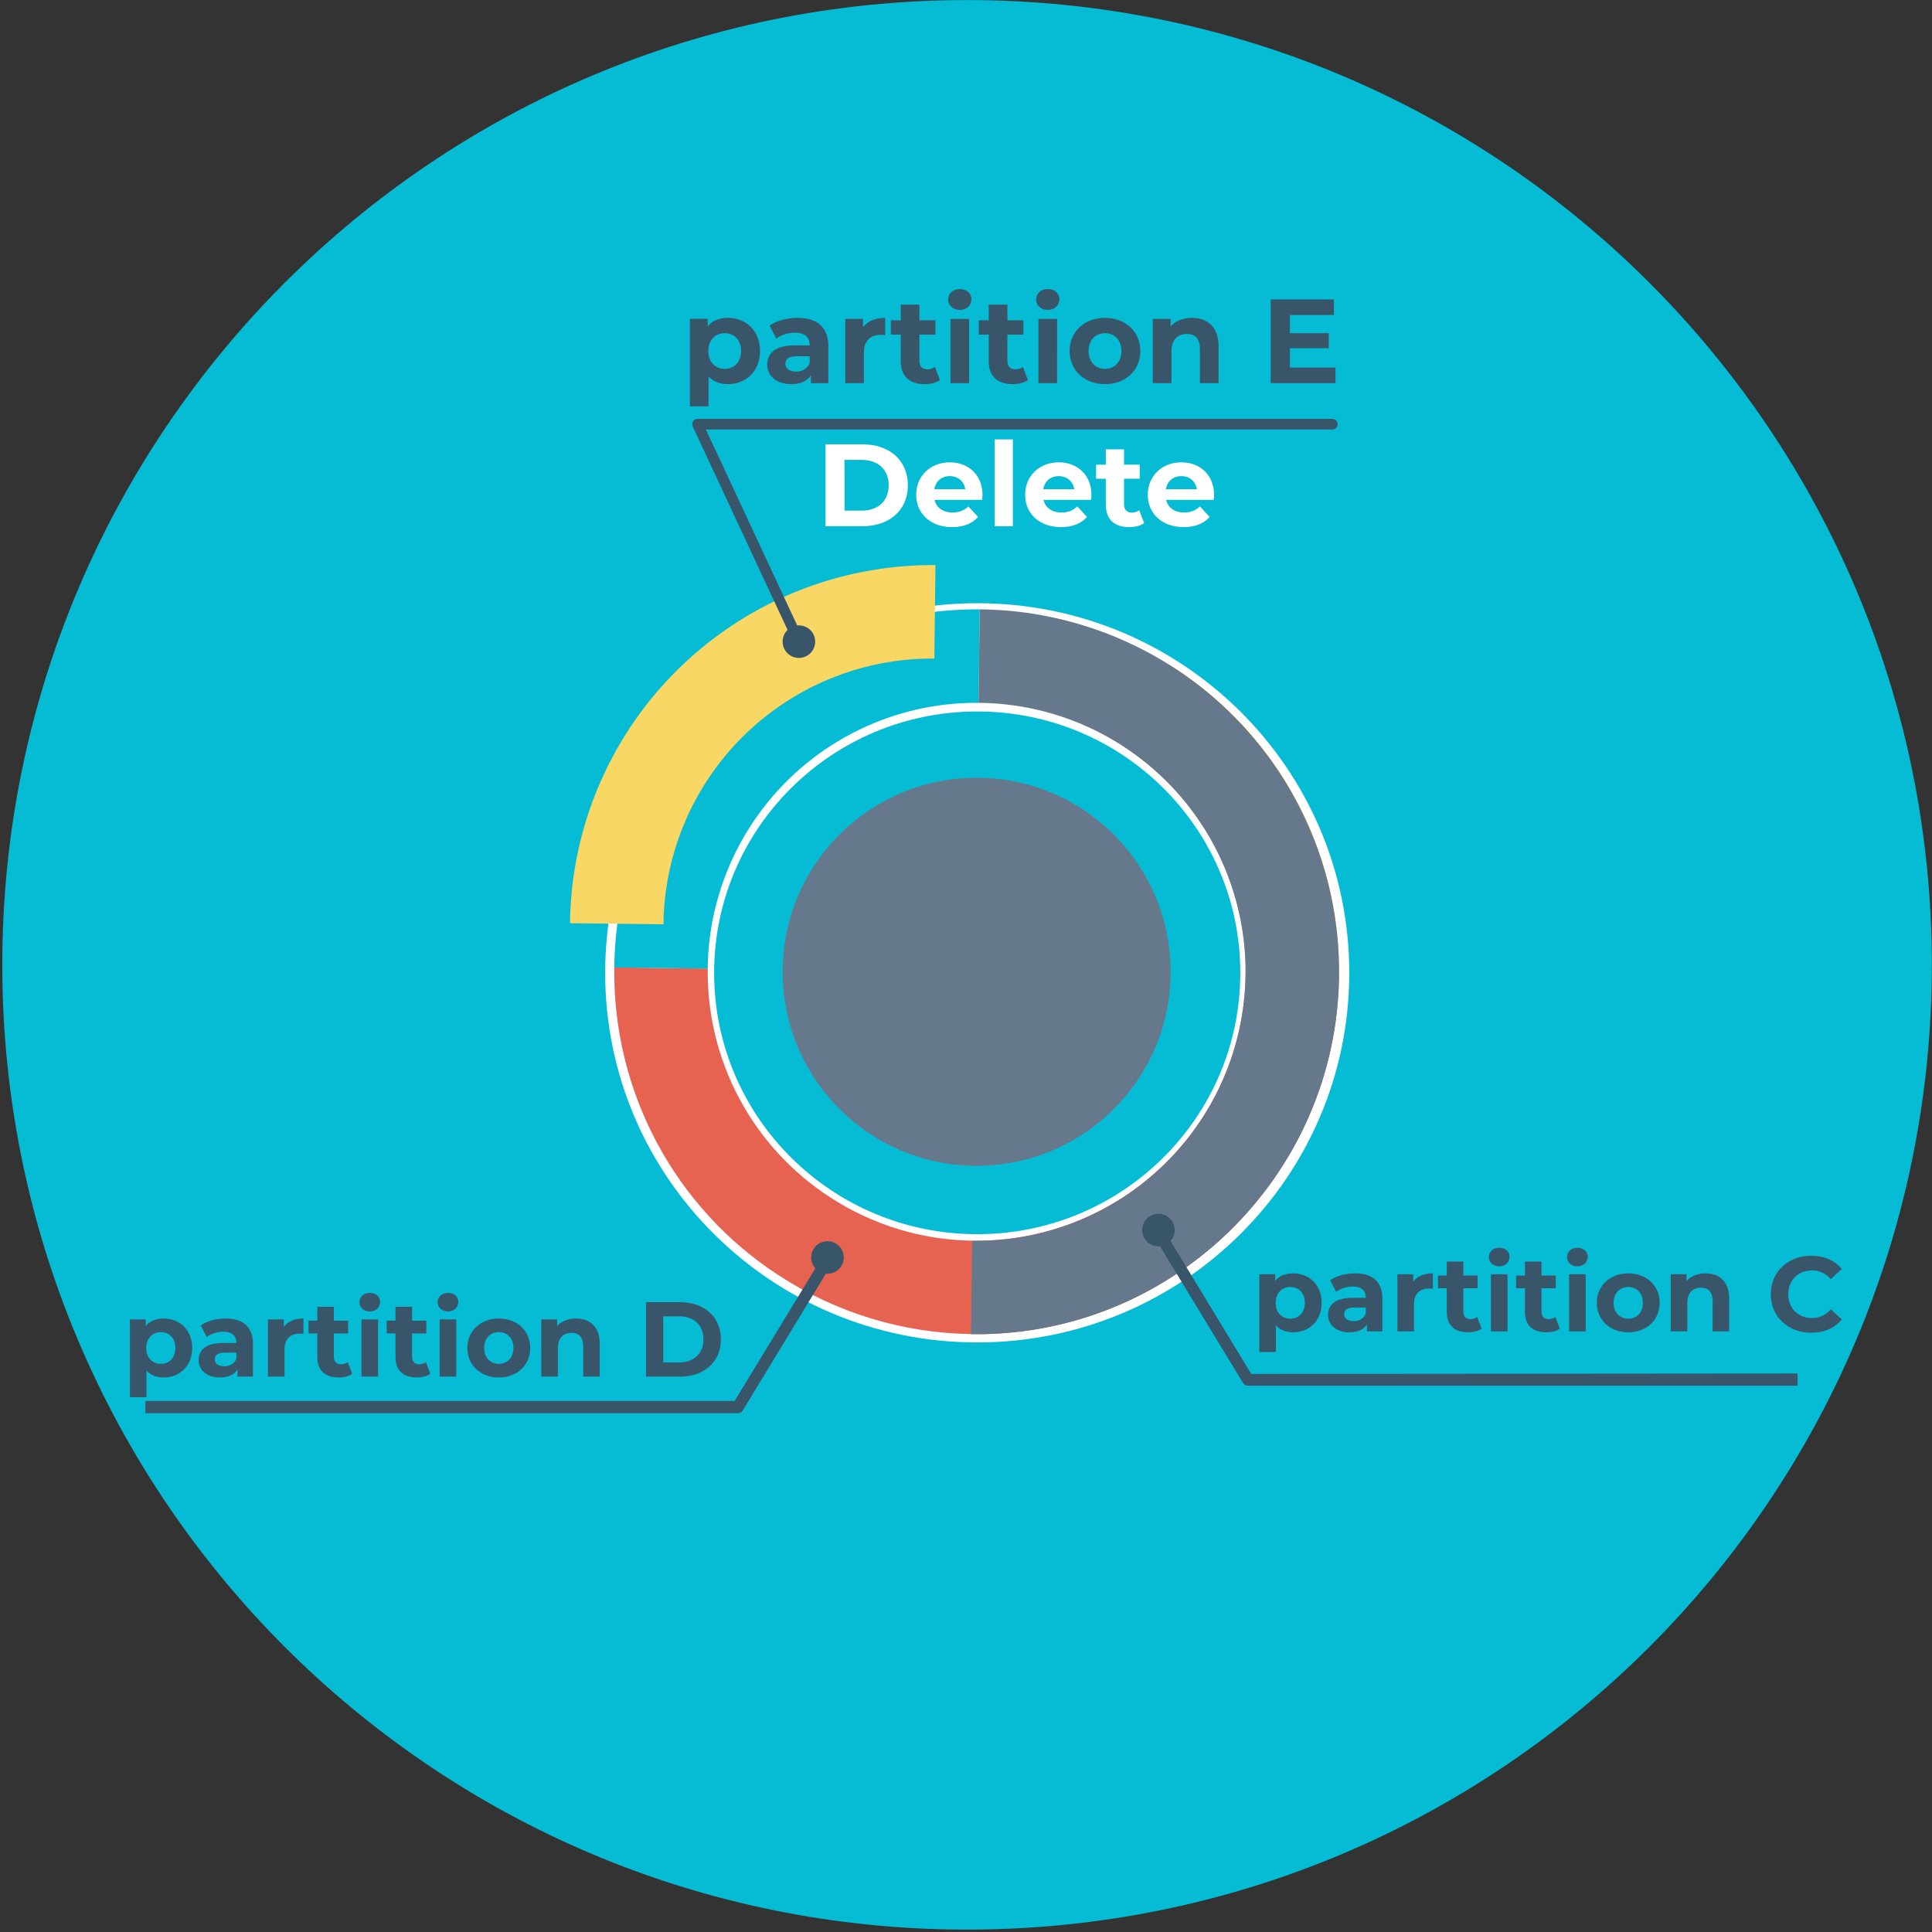 <svg xmlns="http://www.w3.org/2000/svg" xmlns:xlink="http://www.w3.org/1999/xlink" width="727" height="727" fill="none" xmlns:v="https://vecta.io/nano"><rect width="100%" height="100%" fill="#333333" stroke="none"/><path d="M363.9 726.1c200.5 0 363.04-162.538 363.04-363.04S564.4.02 363.9.02.86 162.558.86 363.06 163.398 726.1 363.9 726.1z" fill="#06bcd4"/><path d="M367.72 505.148c77.32 0 140-62.268 140-139.08s-62.68-139.08-140-139.08-140 62.27-140 139.08 62.68 139.08 140 139.08z" fill="#fff"/><path d="M367.72 464.42c54.676 0 99-44.033 99-98.35s-44.324-98.35-99-98.35-99 44.033-99 98.35 44.324 98.35 99 98.35z" fill="#06bcd4"/><path d="M468.7 366.87c-.348 26.832-11.326 52.43-30.525 71.178S393.133 467.16 366.3 466.87h-.47c-19.06-.297-37.644-5.99-53.6-16.42-14.298-9.286-26.008-22.045-34.037-37.084s-12.113-31.87-11.873-48.916l-35.16-.45c-.33 22.968 5.168 45.646 15.983 65.91S273.735 467.37 293 479.88h0c21.554 14.084 46.665 21.755 72.4 22.12h.47c75.2.9 137.08-59.55 138-134.73l-35.17-.4z" fill="#e66351"/><path d="M503.86 367.288l-35.15-.42c.253-17.174-3.89-34.128-12.037-49.25a100.73 100.73 0 0 0-34.503-37.149l19-29.57c19.505 12.447 35.504 29.674 46.477 50.045s16.553 43.2 16.213 66.345h0z" fill="#f2b315"/><path d="M368.65 229.31l-.42 35.17c-16.454-.136-32.69 3.75-47.3 11.32a101.15 101.15 0 0 0-54.63 88.68l-35.15-.42c.272-24.713 7.263-48.886 20.223-69.93s31.4-38.165 53.347-49.53h0c19.75-10.22 41.693-15.47 63.93-15.3h0z" fill="#06bcd4"/><path d="M352 212.65l-.42 35.17c-16.453-.136-32.69 3.75-47.3 11.32h0c-16.292 8.437-29.983 21.146-39.607 36.768a101.15 101.15 0 0 0-15.023 51.912l-35.15-.42c.274-24.71 7.266-48.882 20.226-69.924s31.4-38.162 53.344-49.526h0c19.748-10.225 41.693-15.476 63.93-15.3z" fill="#f8d764"/><g fill="#39556a"><use xlink:href="#B"/><path d="M279.5 530.74l33.94-55.86-3.72-2.38-33.3 54.68H54.72v4.6h222.9c.372-.001.737-.097 1.062-.277a2.21 2.21 0 0 0 .798-.753z"/><use xlink:href="#B" x="10.75" y="231.732"/><path d="M311.37 468.4a4.79 4.79 0 0 1 4.425 2.957c.363.875.458 1.838.273 2.768a4.79 4.79 0 0 1-3.763 3.763c-.93.185-1.893.1-2.768-.272a4.8 4.8 0 0 1-2.15-1.765 4.79 4.79 0 0 1 .596-6.048 4.79 4.79 0 0 1 3.387-1.403"/></g><g fill="#4c3c38"><use xlink:href="#B" x="193.28" y="132.91"/><path d="M493.9 369.568c.947 0 1.873.28 2.66.808a4.78 4.78 0 0 1 1.764 2.149c.363.876.458 1.84.273 2.768s-.64 1.783-1.31 2.452a4.78 4.78 0 0 1-2.453 1.311 4.79 4.79 0 0 1-2.767-.272c-.875-.363-1.623-.977-2.15-1.764s-.807-1.714-.807-2.662c0-1.27.505-2.488 1.403-3.387a4.79 4.79 0 0 1 3.387-1.403h0zm0-2.67a7.45 7.45 0 0 0-4.139 1.256c-1.225.82-2.18 1.982-2.744 3.343s-.71 2.86-.424 4.305.997 2.772 2.04 3.814 2.37 1.752 3.815 2.04 2.943.14 4.304-.424 2.525-1.518 3.343-2.744 1.256-2.665 1.256-4.14a7.46 7.46 0 0 0-2.185-5.265c-1.397-1.396-3.3-2.182-5.265-2.185h0z"/></g><path d="M367.5 438.68c40.322 0 73-32.688 73-73s-32.688-73-73-73-73 32.688-73 73 32.688 73 73 73zm1.16-209.37h.47a136.31 136.31 0 0 1 52.069 10.991c16.466 7.05 31.38 17.273 43.893 30.1a136.32 136.32 0 0 1 38.768 96.92c-.9 75.18-62.8 135.63-138 134.73h-.47l.42-35.15h.47c26.84.32 52.7-10.037 71.916-28.8a101.21 101.21 0 0 0-69.506-173.619h-.47l.44-35.17z" fill="#66788c"/><g fill="#39556a"><path d="M273.92 119.62c-3.24 0-5.85 1.035-7.605 3.15v-2.8H259.6v32.94h7.02v-11.295c1.8 1.98 4.275 2.925 7.3 2.925 6.795 0 12.06-4.86 12.06-12.465s-5.265-12.465-12.06-12.465zm-1.215 19.17c-3.5 0-6.165-2.52-6.165-6.705s2.655-6.705 6.165-6.705 6.165 2.52 6.165 6.705-2.655 6.705-6.165 6.705zm27.344-19.17c-3.87 0-7.785 1.035-10.44 2.925l2.52 4.905c1.755-1.395 4.4-2.25 6.975-2.25 3.78 0 5.58 1.755 5.58 4.77h-5.58c-7.38 0-10.395 2.97-10.395 7.245 0 4.185 3.375 7.335 9.045 7.335 3.555 0 6.075-1.17 7.38-3.375v3.015h6.57v-13.815c0-7.335-4.275-10.755-11.655-10.755zm-.54 20.205c-2.475 0-3.96-1.17-3.96-2.925 0-1.62 1.035-2.835 4.32-2.835h4.815v2.475c-.8 2.205-2.835 3.285-5.175 3.285zm25.253-16.65v-3.195h-6.705v24.2h7.02v-11.43c0-4.635 2.565-6.75 6.435-6.75.54 0 1 .045 1.575.1v-6.48c-3.735 0-6.615 1.215-8.325 3.555zm27.06 14.895c-.765.585-1.8.9-2.835.9-1.9 0-3.015-1.125-3.015-3.195v-9.855H352v-5.4h-6.03v-5.895h-7.02v5.895h-3.735v5.4h3.735v9.945c0 5.76 3.33 8.685 9.045 8.685 2.16 0 4.275-.495 5.715-1.53l-1.9-4.95zm9.34-21.465c2.6 0 4.365-1.7 4.365-4.05 0-2.16-1.755-3.78-4.365-3.78s-4.365 1.7-4.365 3.915 1.755 3.915 4.365 3.915zm-3.5 27.585h7.02V120h-7.02v24.2zm27.26-6.12c-.765.585-1.8.9-2.835.9-1.9 0-3.015-1.125-3.015-3.195v-9.855h6.03v-5.4h-6.03v-5.895h-7.02v5.895h-3.735v5.4h3.735v9.945c0 5.76 3.33 8.685 9.045 8.685 2.16 0 4.275-.495 5.715-1.53l-1.9-4.95zm9.34-21.465c2.6 0 4.365-1.7 4.365-4.05 0-2.16-1.755-3.78-4.365-3.78s-4.365 1.7-4.365 3.915 1.755 3.915 4.365 3.915zm-3.5 27.585h7.02V120h-7.02v24.2zm25.055.36c7.695 0 13.275-5.175 13.275-12.465s-5.58-12.465-13.275-12.465-13.32 5.175-13.32 12.465 5.625 12.465 13.32 12.465zm0-5.76c-3.5 0-6.2-2.52-6.2-6.705s2.7-6.705 6.2-6.705 6.165 2.52 6.165 6.705-2.655 6.705-6.165 6.705zm32.682-19.17c-3.285 0-6.12 1.125-8 3.195v-2.835h-6.705v24.2h7.02V132.2c0-4.455 2.43-6.525 5.805-6.525 3.105 0 4.905 1.8 4.905 5.715v12.78h7.02v-13.86c0-7.38-4.32-10.7-10.035-10.7zm36.883 18.72v-7.3h14.625v-5.67h-14.625v-6.84h16.56v-5.85h-23.805v31.5h24.4v-5.85h-17.145zM467.76 520.412l-33.94-55.86 3.72-2.38 33.3 54.83 205.56-.17v4.6H469.63a2.21 2.21 0 0 1-1.064-.266c-.327-.176-.604-.432-.806-.744z"/><use xlink:href="#B" x="135.28" y="221.41"/><path d="M435.9 458.07a4.78 4.78 0 0 1 4.425 2.957c.363.875.458 1.84.273 2.768a4.79 4.79 0 0 1-3.763 3.763c-.93.185-1.893.1-2.768-.272a4.8 4.8 0 0 1-2.15-1.765 4.79 4.79 0 0 1-.807-2.661c0-1.27.505-2.488 1.403-3.387a4.79 4.79 0 0 1 3.387-1.403m50.7 21.1c-2.88 0-5.2.92-6.76 2.8v-2.48h-5.96v29.28h6.24v-10.04c1.6 1.76 3.8 2.6 6.48 2.6 6.04 0 10.72-4.32 10.72-11.08s-4.68-11.08-10.72-11.08zm-1.08 17.04c-3.12 0-5.48-2.24-5.48-5.96s2.36-5.96 5.48-5.96 5.48 2.24 5.48 5.96-2.36 5.96-5.48 5.96zm24.306-17.04c-3.44 0-6.92.92-9.28 2.6l2.24 4.36c1.56-1.24 3.92-2 6.2-2 3.36 0 4.96 1.56 4.96 4.24h-4.96c-6.56 0-9.24 2.64-9.24 6.44 0 3.72 3 6.52 8.04 6.52 3.16 0 5.4-1.04 6.56-3V501h5.84v-12.28c0-6.52-3.8-9.56-10.36-9.56zm-.48 17.96c-2.2 0-3.52-1.04-3.52-2.6 0-1.44.92-2.52 3.84-2.52h4.28v2.2c-.72 1.96-2.52 2.92-4.6 2.92zm22.447-14.8v-2.84h-5.96V501h6.24v-10.16c0-4.12 2.28-6 5.72-6 .48 0 .88.04 1.4.08v-5.76c-3.32 0-5.88 1.08-7.4 3.16zm24.053 13.24c-.68.52-1.6.8-2.52.8-1.68 0-2.68-1-2.68-2.84v-8.76h5.36v-4.8h-5.36v-5.24h-6.24v5.24h-3.32v4.8h3.32v8.84c0 5.12 2.96 7.72 8.04 7.72 1.92 0 3.8-.44 5.08-1.36l-1.68-4.4zm8.302-19.08c2.32 0 3.88-1.52 3.88-3.6 0-1.92-1.56-3.36-3.88-3.36s-3.88 1.52-3.88 3.48 1.56 3.48 3.88 3.48zm-3.12 24.52h6.24v-21.52h-6.24V501zm24.232-5.44c-.68.52-1.6.8-2.52.8-1.68 0-2.68-1-2.68-2.84v-8.76h5.36v-4.8h-5.36v-5.24h-6.24v5.24h-3.32v4.8h3.32v8.84c0 5.12 2.96 7.72 8.04 7.72 1.92 0 3.8-.44 5.08-1.36l-1.68-4.4zm8.303-19.08c2.32 0 3.88-1.52 3.88-3.6 0-1.92-1.56-3.36-3.88-3.36s-3.88 1.52-3.88 3.48 1.56 3.48 3.88 3.48zm-3.12 24.52h6.24v-21.52h-6.24V501zm22.27.32c6.84 0 11.8-4.6 11.8-11.08s-4.96-11.08-11.8-11.08-11.84 4.6-11.84 11.08 5 11.08 11.84 11.08zm0-5.12c-3.12 0-5.52-2.24-5.52-5.96s2.4-5.96 5.52-5.96 5.48 2.24 5.48 5.96-2.36 5.96-5.48 5.96zm29.05-17.04c-2.92 0-5.44 1-7.12 2.84v-2.52h-5.96V501h6.24v-10.64c0-3.96 2.16-5.8 5.16-5.8 2.76 0 4.36 1.6 4.36 5.08V501h6.24v-12.32c0-6.56-3.84-9.52-8.92-9.52zm39.744 22.32c4.88 0 8.92-1.76 11.56-5l-4.16-3.84c-1.88 2.2-4.24 3.32-7.04 3.32-5.24 0-8.96-3.68-8.96-8.96s3.72-8.96 8.96-8.96c2.8 0 5.16 1.12 7.04 3.28l4.16-3.84c-2.64-3.2-6.68-4.96-11.52-4.96-8.72 0-15.2 6.04-15.2 14.48s6.48 14.48 15.16 14.48zM61.6 496.16c-2.88 0-5.2.92-6.76 2.8v-2.48h-5.96v29.28h6.24v-10.04c1.6 1.76 3.8 2.6 6.48 2.6 6.04 0 10.72-4.32 10.72-11.08s-4.68-11.08-10.72-11.08zm-1.08 17.04c-3.12 0-5.48-2.24-5.48-5.96s2.36-5.96 5.48-5.96 5.48 2.24 5.48 5.96-2.36 5.96-5.48 5.96zm24.306-17.04c-3.44 0-6.92.92-9.28 2.6l2.24 4.36c1.56-1.24 3.92-2 6.2-2 3.36 0 4.96 1.56 4.96 4.24h-4.96c-6.56 0-9.24 2.64-9.24 6.44 0 3.72 3 6.52 8.04 6.52 3.16 0 5.4-1.04 6.56-3V518h5.84v-12.28c0-6.52-3.8-9.56-10.36-9.56zm-.48 17.96c-2.2 0-3.52-1.04-3.52-2.6 0-1.44.92-2.52 3.84-2.52h4.28v2.2c-.72 1.96-2.52 2.92-4.6 2.92zm22.447-14.8v-2.84h-5.96V518h6.24v-10.16c0-4.12 2.28-6 5.72-6 .48 0 .88.04 1.4.08v-5.76c-3.32 0-5.88 1.08-7.4 3.16zm24.053 13.24c-.68.52-1.6.8-2.52.8-1.68 0-2.68-1-2.68-2.84v-8.76h5.36v-4.8h-5.36v-5.24h-6.24v5.24h-3.32v4.8h3.32v8.84c0 5.12 2.96 7.72 8.04 7.72 1.92 0 3.8-.44 5.08-1.36l-1.68-4.4zm8.302-19.08c2.32 0 3.88-1.52 3.88-3.6 0-1.92-1.56-3.36-3.88-3.36s-3.88 1.52-3.88 3.48 1.56 3.48 3.88 3.48zm-3.12 24.52h6.24v-21.52h-6.24V518zm24.232-5.44c-.68.52-1.6.8-2.52.8-1.68 0-2.68-1-2.68-2.84v-8.76h5.36v-4.8h-5.36v-5.24h-6.24v5.24h-3.32v4.8h3.32v8.84c0 5.12 2.96 7.72 8.04 7.72 1.92 0 3.8-.44 5.08-1.36l-1.68-4.4zm8.303-19.08c2.32 0 3.88-1.52 3.88-3.6 0-1.92-1.56-3.36-3.88-3.36s-3.88 1.52-3.88 3.48 1.56 3.48 3.88 3.48zm-3.12 24.52h6.24v-21.52h-6.24V518zm22.27.32c6.84 0 11.8-4.6 11.8-11.08s-4.96-11.08-11.8-11.08-11.84 4.6-11.84 11.08 5 11.08 11.84 11.08zm0-5.12c-3.12 0-5.52-2.24-5.52-5.96s2.4-5.96 5.52-5.96 5.48 2.24 5.48 5.96-2.36 5.96-5.48 5.96zm29.05-17.04c-2.92 0-5.44 1-7.12 2.84v-2.52h-5.96V518h6.24v-10.64c0-3.96 2.16-5.8 5.16-5.8 2.76 0 4.36 1.6 4.36 5.08V518h6.24v-12.32c0-6.56-3.84-9.52-8.92-9.52zM243.1 518h12.72c9.16 0 15.44-5.52 15.44-14s-6.28-14-15.44-14H243.1v28zm6.48-5.32v-17.36h5.92c5.56 0 9.2 3.32 9.2 8.68s-3.64 8.68-9.2 8.68h-5.92z"/></g><path d="M310.652 198h13.992c10.076 0 16.984-6.072 16.984-15.4s-6.908-15.4-16.984-15.4h-13.992V198zm7.128-5.852v-19.096h6.512c6.116 0 10.12 3.652 10.12 9.548s-4.004 9.548-10.12 9.548h-6.512zm51.928-5.896c0-7.612-5.368-12.276-12.32-12.276-7.216 0-12.628 5.104-12.628 12.188 0 7.04 5.324 12.188 13.508 12.188 4.268 0 7.568-1.32 9.768-3.828l-3.652-3.96c-1.628 1.54-3.432 2.288-5.94 2.288-3.608 0-6.116-1.804-6.776-4.752h17.908c.044-.572.132-1.32.132-1.848zm-12.276-7.084c3.08 0 5.324 1.936 5.808 4.928h-11.66c.484-3.036 2.728-4.928 5.852-4.928zM374.277 198h6.864v-32.648h-6.864V198zm36.423-11.748c0-7.612-5.368-12.276-12.32-12.276-7.216 0-12.628 5.104-12.628 12.188 0 7.04 5.324 12.188 13.508 12.188 4.268 0 7.568-1.32 9.768-3.828l-3.652-3.96c-1.628 1.54-3.432 2.288-5.94 2.288-3.608 0-6.116-1.804-6.776-4.752h17.908c.044-.572.132-1.32.132-1.848zm-12.276-7.084c3.08 0 5.324 1.936 5.808 4.928h-11.66c.484-3.036 2.728-4.928 5.852-4.928zm30.266 12.848c-.748.572-1.76.88-2.772.88-1.848 0-2.948-1.1-2.948-3.124v-9.636h5.896v-5.28h-5.896v-5.764h-6.864v5.764h-3.652v5.28h3.652v9.724c0 5.632 3.256 8.492 8.844 8.492 2.112 0 4.18-.484 5.588-1.496l-1.848-4.84zm28.158-5.764c0-7.612-5.368-12.276-12.32-12.276-7.216 0-12.628 5.104-12.628 12.188 0 7.04 5.324 12.188 13.508 12.188 4.268 0 7.568-1.32 9.768-3.828l-3.652-3.96c-1.628 1.54-3.432 2.288-5.94 2.288-3.608 0-6.116-1.804-6.776-4.752h17.908c.044-.572.132-1.32.132-1.848zm-12.276-7.084c3.08 0 5.324 1.936 5.808 4.928h-11.66c.484-3.036 2.728-4.928 5.852-4.928z" fill="#fff"/><path d="M300.62 241.45l-38.14-81.83h238.87" stroke="#39556a" stroke-width="4" stroke-linecap="round" stroke-linejoin="round"/><defs ><path id="B" d="M300.62 247.568a6.12 6.12 0 1 0 0-12.24 6.12 6.12 0 1 0 0 12.24z"/></defs></svg>
